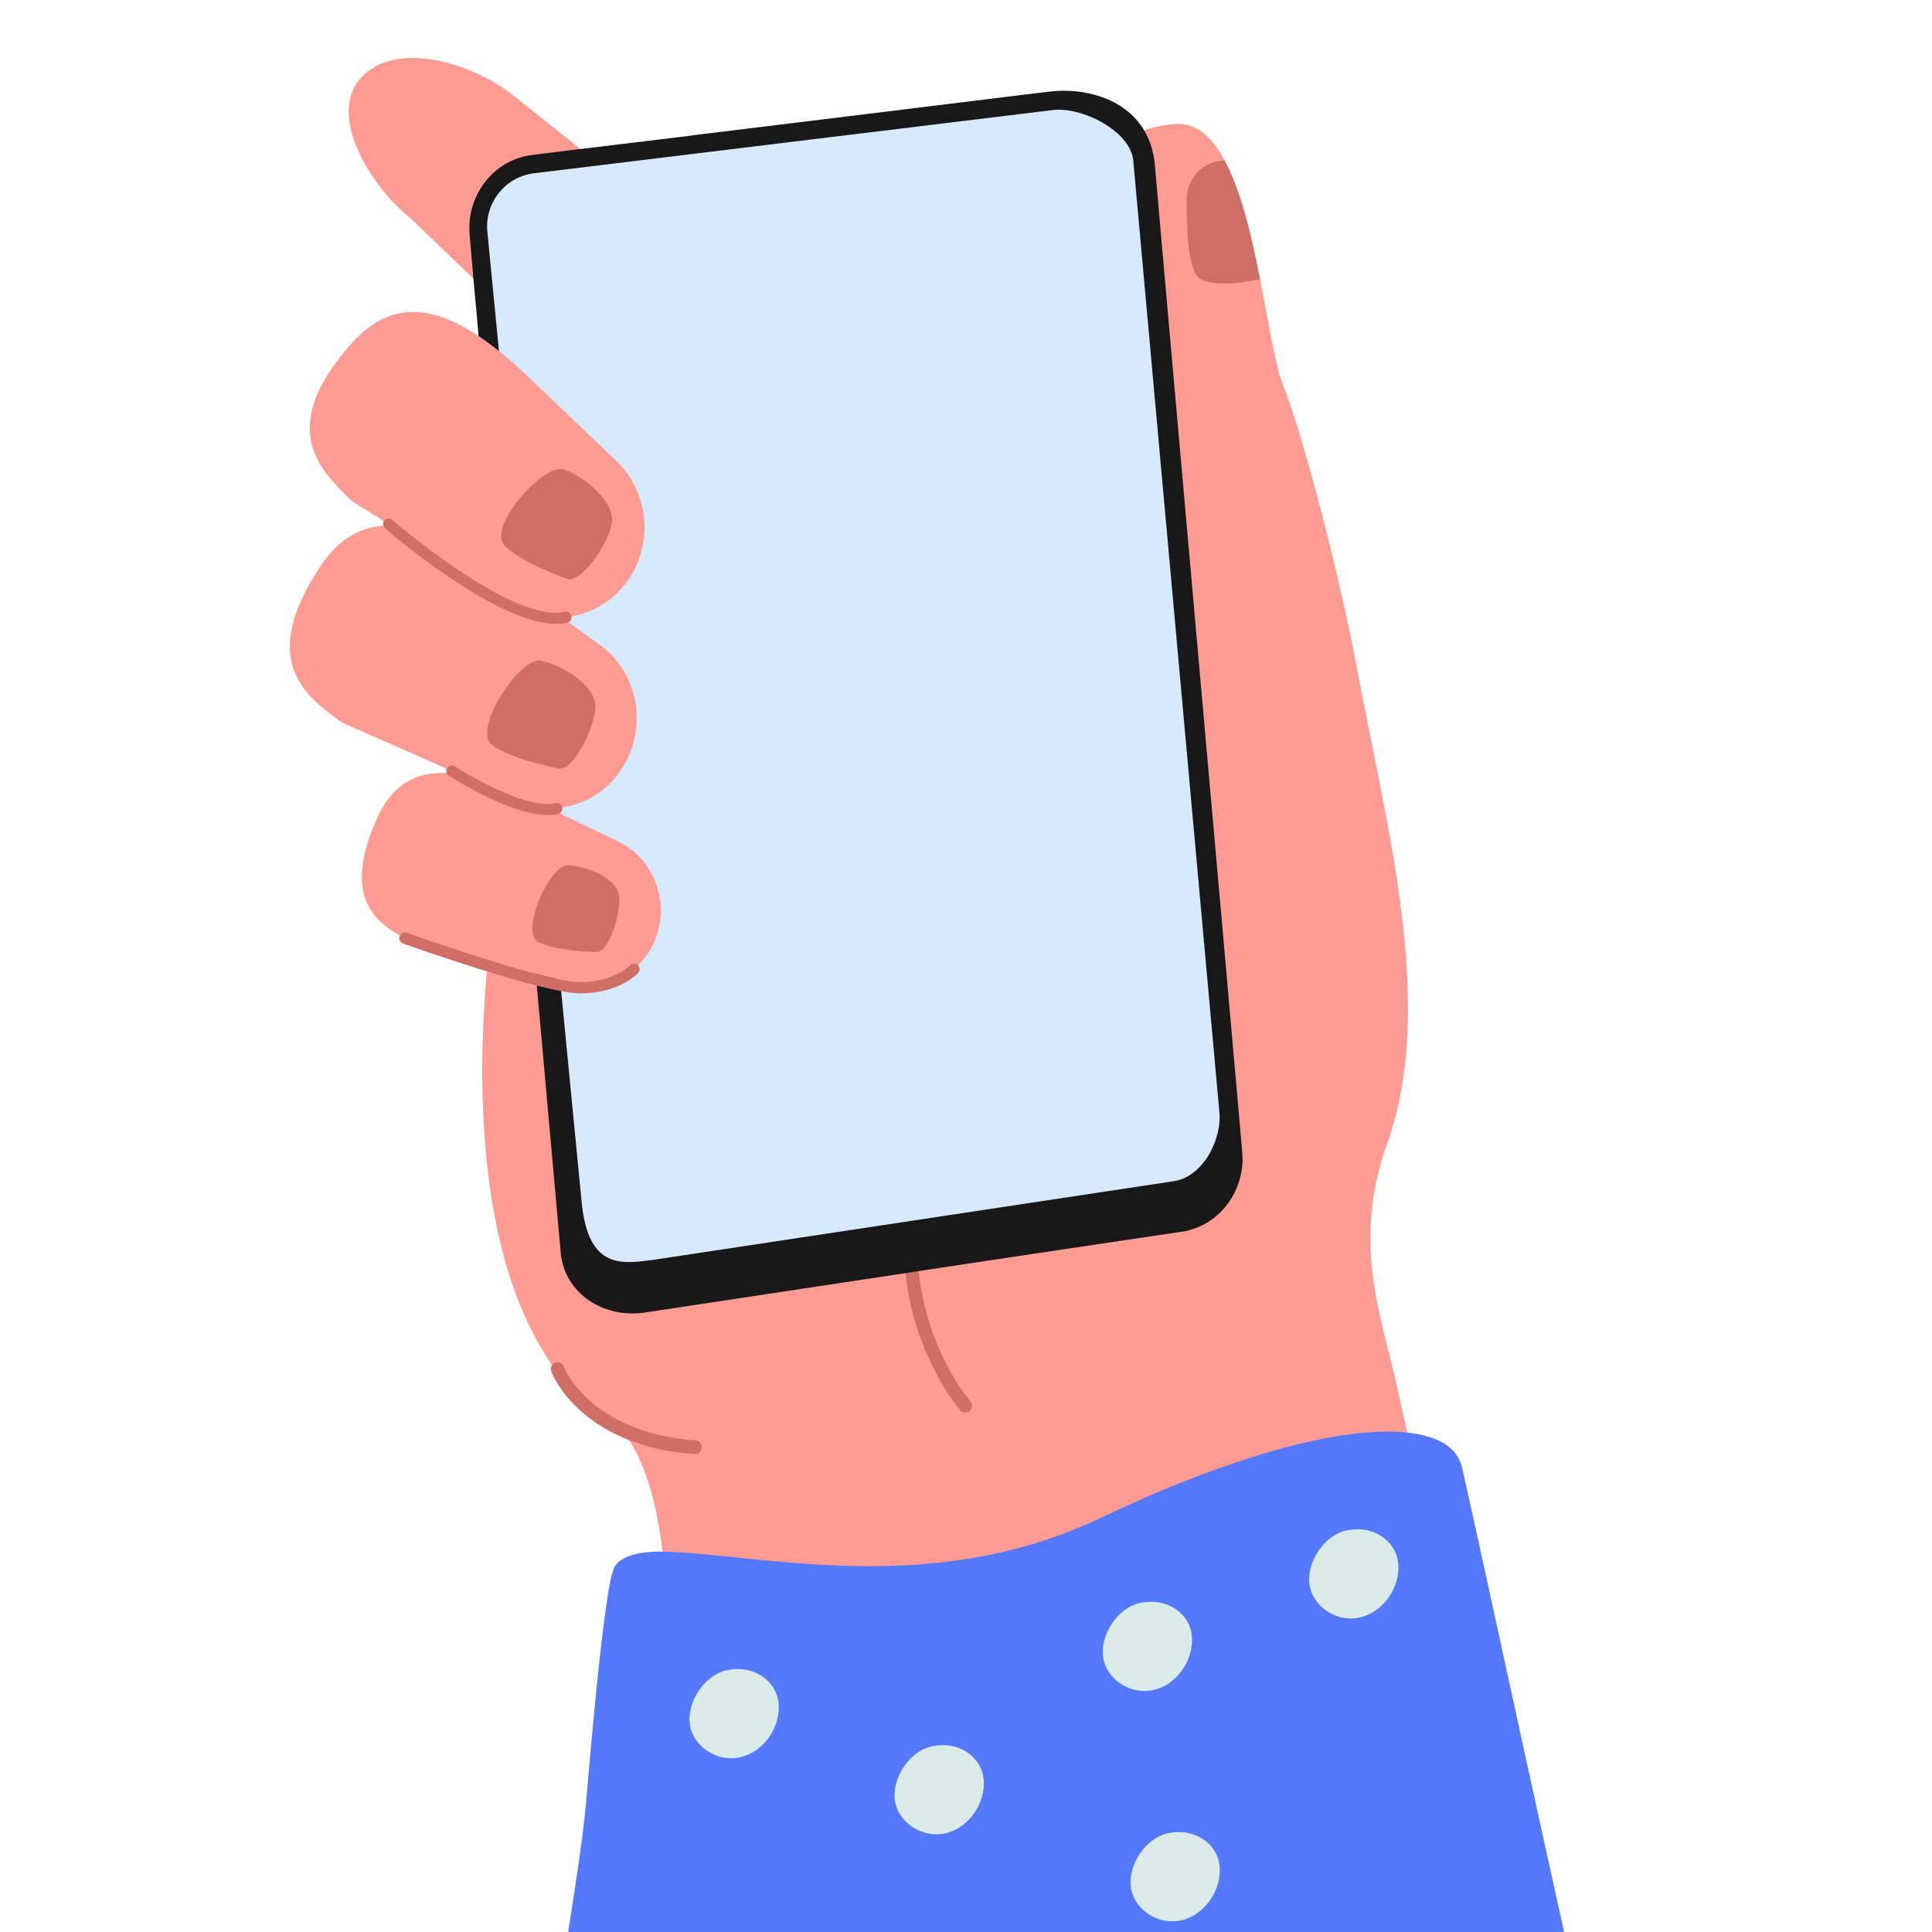 <svg width="100" height="100" viewBox="0 0 100 100" fill="none" xmlns="http://www.w3.org/2000/svg">
<g id="Frame" clip-path="url(#clip0_1956_15351)">
<g id="Group">
<g id="Group_2">
<g id="Group_3">
<path id="Vector" d="M30.875 20.55L21.233 11.282C19.164 9.634 16.885 5.929 18.72 3.989C20.555 2.048 24.482 3.287 26.562 4.935L38.998 14.858C42.598 17.815 42.177 21.824 39.209 24.957C35.036 29.363 32.874 22.151 30.875 20.55Z" fill="#FF9B92"/>
</g>
<g id="Group_4">
<path id="Vector_2" d="M75.824 84.389L40.246 94.09C40.246 94.09 37.523 94.558 35.571 89.93C34.134 86.528 35.197 78.721 32.614 74.63C31.562 72.971 30.382 73.847 27.939 69.639C23.276 61.633 25.485 47.912 25.485 47.912C25.485 47.912 56.551 26.687 57.018 21.579C57.486 16.472 53.91 6.783 60.887 6.42C61.939 6.362 62.745 7.11 63.377 8.279C64.23 9.856 64.791 12.217 65.223 14.45C65.667 16.752 66.006 18.938 66.427 19.978C67.502 22.643 69.407 30.181 70.167 34.237C71.78 42.886 74.363 52.061 71.792 59.214C69.945 64.345 71.535 68.26 72.271 71.603C74.258 80.778 75.824 84.389 75.824 84.389Z" fill="#FF9B92"/>
</g>
<g id="Group_5">
<g id="Group_6">
<path id="Vector_3" d="M49.995 73.11C49.889 73.121 49.773 73.087 49.702 72.993C49.632 72.911 48.031 71.041 47.224 67.897C46.757 66.05 46.663 64.145 46.956 62.228C47.318 59.844 48.276 57.46 49.807 55.122C49.913 54.959 50.123 54.912 50.287 55.029C50.439 55.146 50.485 55.368 50.38 55.531C48.908 57.775 47.984 60.066 47.634 62.345C47.353 64.157 47.447 65.969 47.891 67.722C48.651 70.702 50.193 72.502 50.217 72.525C50.345 72.677 50.334 72.899 50.193 73.028C50.135 73.075 50.065 73.098 49.995 73.11Z" fill="#CF6E64"/>
</g>
</g>
<g id="Group_7">
<g id="Group_8">
<path id="Vector_4" d="M64.289 59.528L63.447 49.99L60.35 15.079L59.766 8.44C59.696 7.774 59.497 7.225 59.228 6.757C58.188 5.004 55.979 4.548 54.389 4.735L53.489 4.84L45.507 5.822L35.958 6.991L35.63 7.038L29.343 7.797L27.566 8.02C25.532 8.253 24.083 10.158 24.317 12.251L24.539 14.822L24.667 16.201L24.773 17.44L24.983 19.789L25.649 27.199L25.871 29.584V29.595L26.035 31.407L26.14 32.505V32.611L26.362 35.1L26.771 39.682L26.982 42.008V42.019L27.005 42.288V42.347L27.379 46.508V46.519L27.391 46.578V46.636L27.566 48.576L27.753 50.622L27.776 50.902V50.914L29.027 64.892C29.261 66.984 31.236 68.2 33.258 67.955L46.862 65.897H46.874L47.54 65.792L52.508 65.044L57.907 64.238L59.871 63.946L61.063 63.77C61.262 63.747 61.449 63.712 61.624 63.654C62.816 63.315 63.728 62.38 64.114 61.211C64.289 60.673 64.359 60.112 64.289 59.528Z" fill="#181818"/>
</g>
<g id="Group_9">
<path id="Vector_5" d="M54.507 5.695L27.637 8.968C26.141 9.155 25.054 10.522 25.23 12.041L30.115 62.311C30.477 65.747 32.242 65.396 33.738 65.221L60.725 61.142C62.221 60.955 63.273 59.015 63.11 57.507L58.657 8.301C58.505 6.782 56.015 5.52 54.507 5.695Z" fill="#D7E9FD"/>
</g>
</g>
<g id="Group_10">
<path id="Vector_6" d="M17.713 37.404L25.93 41.027C27.975 42.477 30.769 41.939 32.171 39.812C33.574 37.684 33.048 34.786 31.002 33.337L25.696 29.561C22.061 27.049 18.812 25.938 16.556 29.351C13.377 34.19 15.738 36.001 17.713 37.404Z" fill="#FF9B92"/>
</g>
<g id="Group_11">
<path id="Vector_7" d="M85 118.343C70.04 117.49 48.113 117.828 26.315 118.413C27.963 108.595 29.997 97.153 30.324 93.413C30.71 88.854 31.072 85.219 31.376 83.127C31.54 81.982 31.692 81.257 31.832 81.059C32.311 80.357 33.644 80.299 34.298 80.311C36.519 80.346 40.434 80.989 44.315 81.059C48.148 81.129 52.414 80.673 56.739 78.674C57.335 78.406 61.122 76.512 65.481 75.215C68.543 74.303 71.068 73.964 72.833 74.151H72.845C75.346 74.42 75.603 75.659 75.685 76.01C75.708 76.103 75.731 76.22 75.766 76.349C75.918 77.026 76.187 78.254 76.55 79.89C77.134 82.578 77.964 86.377 78.899 90.654C78.934 90.818 78.969 90.97 79.004 91.133C80.243 96.79 81.669 103.242 83.001 109.098C83.212 110.044 84.041 113.878 85 118.343Z" fill="#5479FF"/>
</g>
<g id="Group_12">
<path id="Vector_8" d="M28.911 39.776C28.911 39.776 26.527 39.332 25.475 38.561C24.423 37.778 26.878 34.014 27.976 34.201C29.075 34.388 30.84 35.475 30.816 36.585C30.793 37.696 29.636 39.94 28.911 39.776Z" fill="#CF6E64"/>
</g>
<g id="Group_13">
<path id="Vector_9" d="M18.204 25.925L25.825 30.729C27.648 32.471 30.488 32.354 32.171 30.46C33.854 28.567 33.737 25.622 31.914 23.868L27.192 19.357C23.931 16.33 20.881 14.74 18.181 17.791C14.359 22.104 16.451 24.242 18.204 25.925Z" fill="#FF9B92"/>
</g>
<g id="Group_14">
<path id="Vector_10" d="M29.343 29.958C29.343 29.958 27.041 29.163 26.117 28.24C25.182 27.316 28.128 23.95 29.191 24.301C30.255 24.651 31.856 25.996 31.669 27.083C31.494 28.181 30.044 30.227 29.343 29.958Z" fill="#CF6E64"/>
</g>
<g id="Group_15">
<path id="Vector_11" d="M21.546 48.858L28.839 50.681C30.733 51.593 32.977 50.74 33.853 48.776C34.73 46.812 33.912 44.487 32.018 43.563L27.121 41.214C23.767 39.66 20.927 39.192 19.512 42.359C17.526 46.824 19.723 47.981 21.546 48.858Z" fill="#FF9B92"/>
</g>
<g id="Group_16">
<path id="Vector_12" d="M30.885 49.278C30.885 49.278 28.852 49.255 27.87 48.764C26.9 48.273 28.431 44.79 29.366 44.79C30.301 44.79 31.914 45.433 32.042 46.356C32.159 47.279 31.505 49.301 30.885 49.278Z" fill="#CF6E64"/>
</g>
<g id="Group_17">
<path id="Vector_13" d="M28.781 32.285C25.649 32.285 20.167 27.552 19.922 27.341C19.805 27.236 19.793 27.049 19.898 26.932C20.003 26.816 20.191 26.804 20.307 26.909C20.366 26.968 26.537 32.285 29.225 31.666C29.377 31.631 29.541 31.724 29.576 31.888C29.611 32.04 29.517 32.204 29.354 32.239C29.167 32.274 28.98 32.285 28.781 32.285Z" fill="#CF6E64"/>
</g>
<g id="Group_18">
<path id="Vector_14" d="M28.315 42.184C26.41 42.184 23.371 40.244 23.231 40.15C23.102 40.069 23.055 39.882 23.149 39.753C23.231 39.624 23.418 39.578 23.546 39.671C24.563 40.326 27.462 41.927 28.736 41.565C28.887 41.518 29.051 41.611 29.098 41.763C29.145 41.915 29.051 42.079 28.899 42.126C28.712 42.161 28.525 42.184 28.315 42.184Z" fill="#CF6E64"/>
</g>
<g id="Group_19">
<path id="Vector_15" d="M65.213 14.461C64.395 14.625 62.852 14.859 62.127 14.438C61.496 14.064 61.403 11.855 61.426 10.265C61.438 9.319 62.116 8.512 63.051 8.348L63.366 8.29C64.231 9.868 64.78 12.229 65.213 14.461Z" fill="#CF6E64"/>
</g>
<g id="Group_20">
<g id="Group_21">
<path id="Vector_16" d="M36.018 75.261C35.995 75.261 35.983 75.261 35.959 75.261C32.909 75.063 31.062 73.929 30.046 73.017C28.923 72.012 28.549 71.03 28.538 70.995C28.468 70.808 28.549 70.61 28.725 70.528C28.9 70.458 29.099 70.54 29.169 70.727C29.169 70.738 29.52 71.603 30.525 72.503C31.46 73.333 33.166 74.361 35.995 74.548C36.182 74.56 36.334 74.735 36.322 74.922C36.31 75.098 36.182 75.238 36.018 75.261Z" fill="#CF6E64"/>
</g>
</g>
<g id="Group_22">
<path id="Vector_17" d="M30.034 51.417C30.023 51.417 30.011 51.417 30.011 51.417C28.094 51.405 21.151 48.939 20.859 48.834C20.707 48.776 20.626 48.612 20.684 48.46C20.742 48.308 20.906 48.226 21.058 48.285C21.128 48.308 28.211 50.833 30.023 50.833C30.034 50.833 30.034 50.833 30.046 50.833C31.752 50.833 32.571 50.003 32.606 49.968C32.711 49.851 32.898 49.851 33.015 49.956C33.132 50.061 33.132 50.248 33.026 50.365C32.98 50.423 32.01 51.417 30.034 51.417Z" fill="#CF6E64"/>
</g>
<g id="Group_23">
<path id="Vector_18" d="M35.7 89.204C35.571 88.071 36.46 86.738 37.547 86.469C38.961 86.119 40.165 86.972 40.293 88.106C40.445 89.438 39.44 90.829 38.096 90.993C36.997 91.133 35.828 90.338 35.7 89.204Z" fill="#DAEBE8"/>
</g>
<g id="Group_24">
<path id="Vector_19" d="M57.09 85.722C56.961 84.588 57.849 83.256 58.936 82.987C60.35 82.636 61.554 83.49 61.683 84.623C61.835 85.956 60.83 87.347 59.486 87.51C58.387 87.65 57.218 86.856 57.09 85.722Z" fill="#DAEBE8"/>
</g>
<g id="Group_25">
<path id="Vector_20" d="M67.772 81.969C67.644 80.835 68.532 79.503 69.619 79.234C71.033 78.883 72.237 79.737 72.365 80.87C72.517 82.203 71.512 83.594 70.168 83.757C69.07 83.897 67.901 83.103 67.772 81.969Z" fill="#DAEBE8"/>
</g>
<g id="Group_26">
<path id="Vector_21" d="M70.612 102.96C70.484 101.826 71.372 100.494 72.459 100.225C73.873 99.875 75.077 100.728 75.205 101.862C75.357 103.194 74.352 104.585 73.008 104.748C71.909 104.877 70.741 104.094 70.612 102.96Z" fill="#DAEBE8"/>
</g>
<g id="Group_27">
<path id="Vector_22" d="M46.313 93.143C46.185 92.009 47.073 90.677 48.16 90.408C49.574 90.057 50.778 90.91 50.907 92.044C51.058 93.376 50.053 94.767 48.709 94.931C47.611 95.06 46.442 94.276 46.313 93.143Z" fill="#DAEBE8"/>
</g>
<g id="Group_28">
<path id="Vector_23" d="M58.528 97.644C58.4 96.51 59.288 95.178 60.375 94.909C61.789 94.558 62.993 95.411 63.121 96.545C63.273 97.877 62.268 99.268 60.924 99.432C59.825 99.572 58.657 98.778 58.528 97.644Z" fill="#DAEBE8"/>
</g>
</g>
</g>
</g>
<defs>
<clipPath id="clip0_1956_15351">
<rect width="100" height="100" fill="white"/>
</clipPath>
</defs>
</svg>

